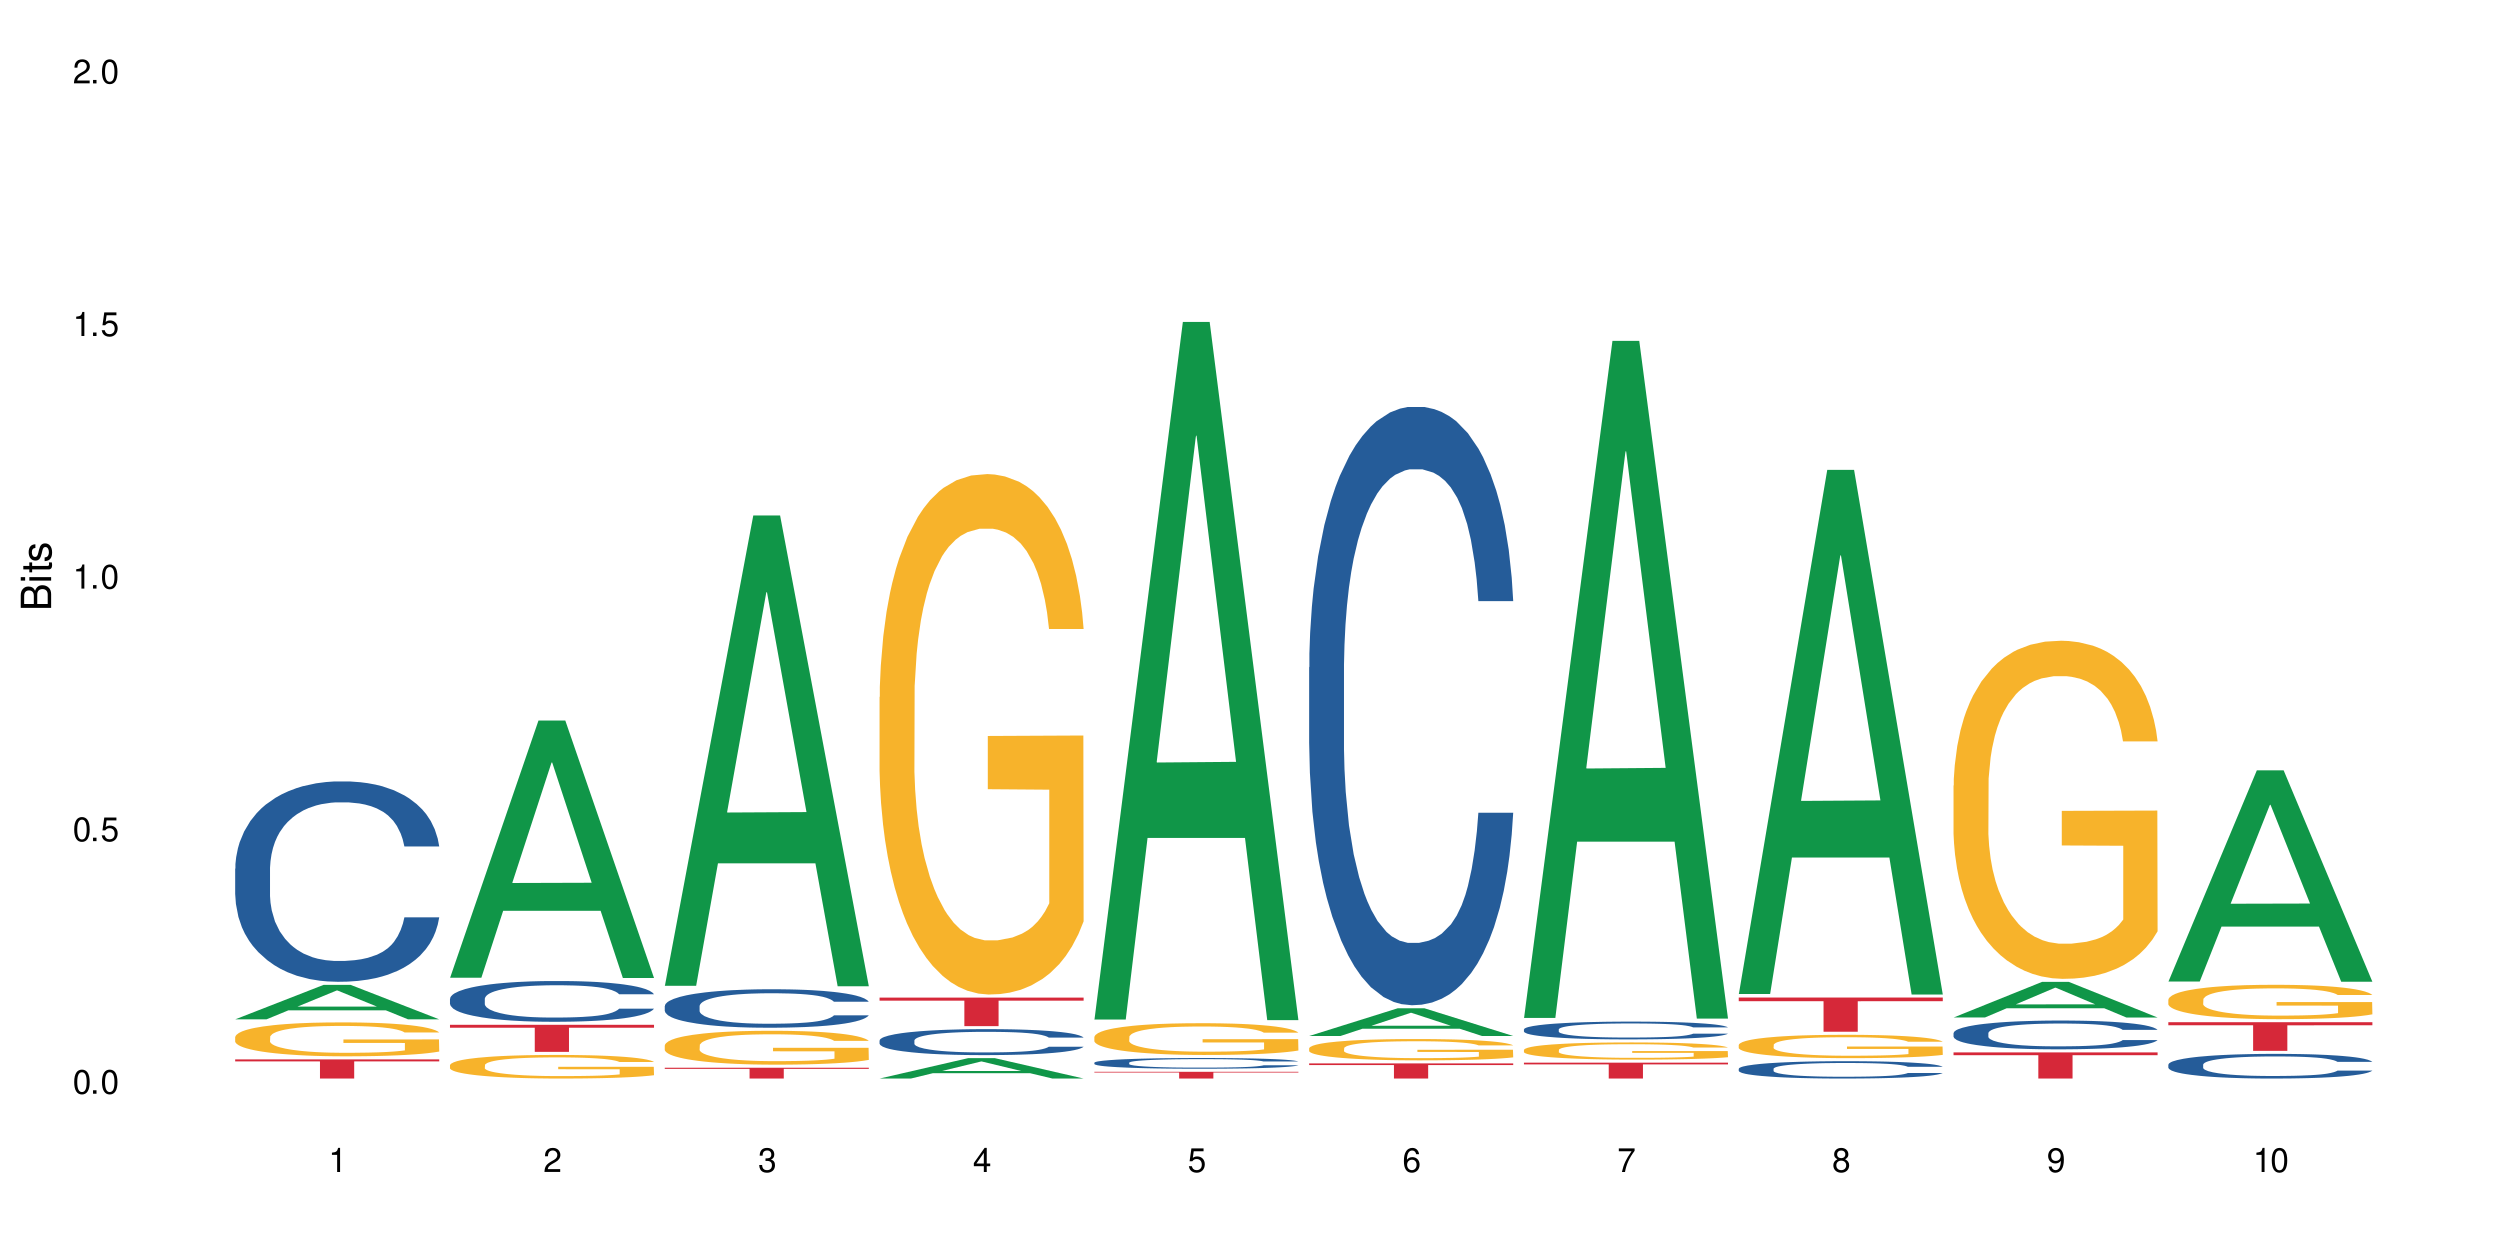 <?xml version="1.0" encoding="UTF-8"?>
<svg xmlns="http://www.w3.org/2000/svg" xmlns:xlink="http://www.w3.org/1999/xlink" width="720" height="360" viewBox="0 0 720 360">
<defs>
<g>
<g id="glyph-0-0">
</g>
<g id="glyph-0-1">
<path d="M 2.641 -6.938 C 2 -6.938 1.422 -6.656 1.078 -6.172 C 0.641 -5.562 0.406 -4.641 0.406 -3.359 C 0.406 -1.016 1.188 0.219 2.641 0.219 C 4.078 0.219 4.859 -1.016 4.859 -3.297 C 4.859 -4.641 4.656 -5.547 4.203 -6.172 C 3.844 -6.656 3.281 -6.938 2.641 -6.938 Z M 2.641 -6.188 C 3.547 -6.188 4 -5.25 4 -3.375 C 4 -1.406 3.562 -0.484 2.625 -0.484 C 1.734 -0.484 1.281 -1.438 1.281 -3.344 C 1.281 -5.25 1.734 -6.188 2.641 -6.188 Z M 2.641 -6.188 "/>
</g>
<g id="glyph-0-2">
<path d="M 1.828 -1 L 0.828 -1 L 0.828 0 L 1.828 0 Z M 1.828 -1 "/>
</g>
<g id="glyph-0-3">
<path d="M 4.562 -6.797 L 1.062 -6.797 L 0.547 -3.094 L 1.328 -3.094 C 1.719 -3.562 2.047 -3.734 2.578 -3.734 C 3.484 -3.734 4.062 -3.109 4.062 -2.094 C 4.062 -1.125 3.484 -0.531 2.578 -0.531 C 1.828 -0.531 1.375 -0.906 1.188 -1.672 L 0.328 -1.672 C 0.453 -1.109 0.547 -0.844 0.75 -0.594 C 1.125 -0.078 1.828 0.219 2.594 0.219 C 3.969 0.219 4.922 -0.781 4.922 -2.219 C 4.922 -3.562 4.031 -4.484 2.719 -4.484 C 2.25 -4.484 1.859 -4.359 1.469 -4.062 L 1.734 -5.969 L 4.562 -5.969 Z M 4.562 -6.797 "/>
</g>
<g id="glyph-0-4">
<path d="M 2.484 -4.938 L 2.484 0 L 3.328 0 L 3.328 -6.938 L 2.766 -6.938 C 2.469 -5.875 2.281 -5.734 0.984 -5.562 L 0.984 -4.938 Z M 2.484 -4.938 "/>
</g>
<g id="glyph-0-5">
<path d="M 4.859 -0.828 L 1.281 -0.828 C 1.359 -1.406 1.672 -1.781 2.5 -2.281 L 3.469 -2.828 C 4.406 -3.344 4.906 -4.062 4.906 -4.906 C 4.906 -5.484 4.672 -6.031 4.266 -6.406 C 3.859 -6.766 3.375 -6.938 2.719 -6.938 C 1.859 -6.938 1.219 -6.625 0.844 -6.031 C 0.609 -5.672 0.5 -5.234 0.484 -4.531 L 1.328 -4.531 C 1.359 -5.016 1.406 -5.281 1.531 -5.516 C 1.75 -5.938 2.188 -6.203 2.703 -6.203 C 3.469 -6.203 4.031 -5.641 4.031 -4.891 C 4.031 -4.344 3.719 -3.859 3.125 -3.516 L 2.234 -3 C 0.812 -2.172 0.406 -1.531 0.328 -0.016 L 4.859 -0.016 Z M 4.859 -0.828 "/>
</g>
<g id="glyph-0-6">
<path d="M 2.125 -3.188 L 2.578 -3.188 C 3.5 -3.188 3.984 -2.766 3.984 -1.922 C 3.984 -1.062 3.469 -0.531 2.594 -0.531 C 1.656 -0.531 1.203 -1 1.156 -2.016 L 0.312 -2.016 C 0.344 -1.453 0.438 -1.094 0.609 -0.781 C 0.953 -0.109 1.625 0.219 2.547 0.219 C 3.953 0.219 4.859 -0.625 4.859 -1.938 C 4.859 -2.828 4.516 -3.297 3.703 -3.594 C 4.344 -3.844 4.656 -4.328 4.656 -5.031 C 4.656 -6.219 3.875 -6.938 2.578 -6.938 C 1.203 -6.938 0.484 -6.172 0.453 -4.703 L 1.297 -4.703 C 1.312 -5.125 1.344 -5.359 1.453 -5.578 C 1.641 -5.969 2.062 -6.203 2.594 -6.203 C 3.344 -6.203 3.797 -5.75 3.797 -5 C 3.797 -4.516 3.609 -4.219 3.25 -4.047 C 3.016 -3.953 2.703 -3.922 2.125 -3.906 Z M 2.125 -3.188 "/>
</g>
<g id="glyph-0-7">
<path d="M 3.141 -1.672 L 3.141 0 L 3.984 0 L 3.984 -1.672 L 4.984 -1.672 L 4.984 -2.438 L 3.984 -2.438 L 3.984 -6.938 L 3.359 -6.938 L 0.266 -2.578 L 0.266 -1.672 Z M 3.141 -2.438 L 1 -2.438 L 3.141 -5.5 Z M 3.141 -2.438 "/>
</g>
<g id="glyph-0-8">
<path d="M 4.781 -5.125 C 4.609 -6.266 3.891 -6.938 2.844 -6.938 C 2.094 -6.938 1.422 -6.578 1.031 -5.953 C 0.594 -5.266 0.406 -4.422 0.406 -3.172 C 0.406 -2 0.578 -1.25 0.984 -0.641 C 1.359 -0.078 1.953 0.219 2.703 0.219 C 3.984 0.219 4.922 -0.75 4.922 -2.094 C 4.922 -3.375 4.062 -4.281 2.844 -4.281 C 2.172 -4.281 1.641 -4.031 1.281 -3.516 C 1.281 -5.234 1.828 -6.188 2.797 -6.188 C 3.391 -6.188 3.797 -5.797 3.938 -5.125 Z M 2.734 -3.531 C 3.547 -3.531 4.062 -2.953 4.062 -2.031 C 4.062 -1.156 3.484 -0.531 2.703 -0.531 C 1.922 -0.531 1.328 -1.188 1.328 -2.078 C 1.328 -2.938 1.906 -3.531 2.734 -3.531 Z M 2.734 -3.531 "/>
</g>
<g id="glyph-0-9">
<path d="M 4.984 -6.797 L 0.438 -6.797 L 0.438 -5.969 L 4.109 -5.969 C 2.5 -3.656 1.828 -2.234 1.328 0 L 2.219 0 C 2.594 -2.172 3.453 -4.047 4.984 -6.094 Z M 4.984 -6.797 "/>
</g>
<g id="glyph-0-10">
<path d="M 3.75 -3.656 C 4.469 -4.094 4.688 -4.438 4.688 -5.078 C 4.688 -6.172 3.844 -6.938 2.641 -6.938 C 1.438 -6.938 0.594 -6.172 0.594 -5.094 C 0.594 -4.438 0.812 -4.094 1.516 -3.656 C 0.734 -3.266 0.359 -2.703 0.359 -1.922 C 0.359 -0.656 1.281 0.219 2.641 0.219 C 3.984 0.219 4.922 -0.656 4.922 -1.922 C 4.922 -2.703 4.531 -3.266 3.75 -3.656 Z M 2.641 -6.188 C 3.359 -6.188 3.812 -5.75 3.812 -5.062 C 3.812 -4.406 3.344 -3.984 2.641 -3.984 C 1.922 -3.984 1.453 -4.406 1.453 -5.078 C 1.453 -5.75 1.922 -6.188 2.641 -6.188 Z M 2.641 -3.266 C 3.484 -3.266 4.062 -2.719 4.062 -1.906 C 4.062 -1.078 3.484 -0.531 2.625 -0.531 C 1.797 -0.531 1.219 -1.094 1.219 -1.906 C 1.219 -2.719 1.781 -3.266 2.641 -3.266 Z M 2.641 -3.266 "/>
</g>
<g id="glyph-0-11">
<path d="M 0.516 -1.578 C 0.672 -0.453 1.406 0.219 2.438 0.219 C 3.188 0.219 3.859 -0.141 4.266 -0.766 C 4.688 -1.453 4.891 -2.297 4.891 -3.547 C 4.891 -4.719 4.703 -5.453 4.312 -6.078 C 3.938 -6.641 3.344 -6.938 2.594 -6.938 C 1.297 -6.938 0.359 -5.969 0.359 -4.625 C 0.359 -3.344 1.234 -2.453 2.453 -2.453 C 3.094 -2.453 3.578 -2.672 4.016 -3.203 C 4 -1.484 3.469 -0.531 2.5 -0.531 C 1.906 -0.531 1.484 -0.906 1.359 -1.578 Z M 2.578 -6.203 C 3.375 -6.203 3.969 -5.531 3.969 -4.641 C 3.969 -3.797 3.391 -3.188 2.547 -3.188 C 1.734 -3.188 1.234 -3.766 1.234 -4.688 C 1.234 -5.562 1.797 -6.203 2.578 -6.203 Z M 2.578 -6.203 "/>
</g>
<g id="glyph-1-0">
</g>
<g id="glyph-1-1">
<path d="M 0 -0.953 L 0 -4.891 C 0 -5.719 -0.234 -6.344 -0.734 -6.797 C -1.188 -7.234 -1.812 -7.469 -2.5 -7.469 C -3.547 -7.469 -4.188 -7 -4.625 -5.875 C -4.984 -6.688 -5.625 -7.094 -6.531 -7.094 C -7.172 -7.094 -7.734 -6.859 -8.141 -6.391 C -8.562 -5.922 -8.75 -5.344 -8.75 -4.5 L -8.75 -0.953 Z M -4.984 -2.062 L -7.766 -2.062 L -7.766 -4.219 C -7.766 -4.844 -7.688 -5.203 -7.453 -5.5 C -7.219 -5.812 -6.859 -5.969 -6.375 -5.969 C -5.891 -5.969 -5.531 -5.812 -5.297 -5.5 C -5.062 -5.203 -4.984 -4.844 -4.984 -4.219 Z M -0.984 -2.062 L -4 -2.062 L -4 -4.781 C -4 -5.766 -3.438 -6.359 -2.484 -6.359 C -1.547 -6.359 -0.984 -5.766 -0.984 -4.781 Z M -0.984 -2.062 "/>
</g>
<g id="glyph-1-2">
<path d="M -6.281 -1.797 L -6.281 -0.797 L 0 -0.797 L 0 -1.797 Z M -8.75 -1.797 L -8.75 -0.797 L -7.484 -0.797 L -7.484 -1.797 Z M -8.75 -1.797 "/>
</g>
<g id="glyph-1-3">
<path d="M -6.281 -3.047 L -6.281 -2.016 L -8.016 -2.016 L -8.016 -1.016 L -6.281 -1.016 L -6.281 -0.172 L -5.469 -0.172 L -5.469 -1.016 L -0.719 -1.016 C -0.078 -1.016 0.281 -1.453 0.281 -2.234 C 0.281 -2.5 0.25 -2.719 0.188 -3.047 L -0.641 -3.047 C -0.609 -2.906 -0.594 -2.766 -0.594 -2.562 C -0.594 -2.141 -0.719 -2.016 -1.156 -2.016 L -5.469 -2.016 L -5.469 -3.047 Z M -6.281 -3.047 "/>
</g>
<g id="glyph-1-4">
<path d="M -4.531 -5.25 C -5.766 -5.25 -6.469 -4.422 -6.469 -2.969 C -6.469 -1.516 -5.719 -0.562 -4.547 -0.562 C -3.562 -0.562 -3.094 -1.062 -2.734 -2.562 L -2.516 -3.484 C -2.344 -4.188 -2.094 -4.469 -1.641 -4.469 C -1.047 -4.469 -0.641 -3.875 -0.641 -3 C -0.641 -2.453 -0.797 -2 -1.062 -1.75 C -1.25 -1.594 -1.422 -1.531 -1.875 -1.469 L -1.875 -0.406 C -0.422 -0.453 0.281 -1.266 0.281 -2.922 C 0.281 -4.5 -0.5 -5.516 -1.719 -5.516 C -2.656 -5.516 -3.172 -4.984 -3.469 -3.734 L -3.703 -2.766 C -3.891 -1.953 -4.156 -1.609 -4.594 -1.609 C -5.188 -1.609 -5.547 -2.125 -5.547 -2.938 C -5.547 -3.75 -5.203 -4.172 -4.531 -4.203 Z M -4.531 -5.25 "/>
</g>
</g>
</defs>
<rect x="-72" y="-36" width="864" height="432" fill="rgb(100%, 100%, 100%)" fill-opacity="1"/>
<path fill-rule="nonzero" fill="rgb(6.275%, 58.824%, 28.235%)" fill-opacity="1" d="M 67.73 293.562 L 67.793 293.555 L 93.223 283.633 L 100.945 283.633 L 126.5 293.574 L 117.52 293.574 L 111.117 290.977 L 83.051 290.977 L 76.773 293.562 L 67.73 293.562 L 85.75 289.906 L 108.543 289.895 L 97.176 285.258 L 97.051 285.246 L 96.926 285.277 L 85.688 289.895 L 85.75 289.906 Z M 67.73 293.562 "/>
<path fill-rule="nonzero" fill="rgb(14.51%, 36.078%, 60%)" fill-opacity="1" d="M 67.73 250.172 L 67.801 250.117 L 67.801 248.852 L 68.02 246.848 L 68.52 244.316 L 69.02 242.578 L 70.312 239.469 L 72.102 236.461 L 73.965 234.141 L 75.328 232.77 L 76.547 231.715 L 79.34 229.766 L 81.133 228.762 L 83.066 227.867 L 85.434 226.969 L 87.152 226.441 L 91.023 225.598 L 93.891 225.23 L 96.113 225.07 L 100.914 225.07 L 103.781 225.281 L 105.859 225.547 L 108.152 225.969 L 110.086 226.441 L 113.457 227.602 L 116.465 229.078 L 117.828 229.922 L 119.977 231.559 L 121.625 233.141 L 122.773 234.512 L 124.062 236.461 L 125.207 238.836 L 126.07 241.523 L 126.5 243.789 L 116.465 243.789 L 115.965 241.684 L 115.391 240.047 L 114.316 237.887 L 113.238 236.355 L 111.734 234.828 L 110.375 233.824 L 108.512 232.824 L 106.863 232.191 L 105.141 231.715 L 103.492 231.398 L 100.34 231.082 L 96.684 231.082 L 95.324 231.188 L 92.527 231.609 L 91.023 231.98 L 88.871 232.719 L 87.367 233.402 L 85.578 234.457 L 84.359 235.355 L 82.852 236.727 L 81.777 237.938 L 80.559 239.68 L 79.844 240.996 L 79.199 242.473 L 78.625 244.211 L 78.195 246.059 L 77.906 248.008 L 77.766 249.906 L 77.766 258.082 L 77.906 259.98 L 78.266 262.195 L 79.199 265.41 L 80.559 268.203 L 82.137 270.418 L 83.641 272 L 84.5 272.738 L 85.648 273.582 L 87.441 274.637 L 90.02 275.691 L 91.523 276.113 L 93.816 276.535 L 96.184 276.746 L 99.336 276.746 L 102.133 276.535 L 103.996 276.273 L 105.93 275.852 L 108.582 274.953 L 110.23 274.109 L 111.664 273.109 L 112.738 272.105 L 113.457 271.262 L 114.531 269.629 L 115.391 267.836 L 116.035 265.992 L 116.465 264.199 L 126.5 264.199 L 126.07 266.309 L 125.422 268.363 L 124.777 269.891 L 123.777 271.738 L 122.629 273.371 L 120.98 275.219 L 119.617 276.43 L 117.828 277.75 L 116.18 278.75 L 114.387 279.648 L 111.734 280.703 L 110.016 281.23 L 108.152 281.703 L 105.93 282.125 L 103.137 282.496 L 100.125 282.707 L 97.328 282.758 L 94.32 282.652 L 92.098 282.441 L 89.16 281.969 L 85.504 281.02 L 82.852 280.016 L 80.773 279.016 L 78.984 277.961 L 76.977 276.535 L 74.395 274.215 L 72.82 272.422 L 71.746 270.945 L 70.527 268.891 L 69.664 267.043 L 68.664 264.094 L 67.945 260.348 L 67.73 257.449 Z M 67.73 250.172 "/>
<path fill-rule="nonzero" fill="rgb(96.863%, 70.196%, 16.863%)" fill-opacity="1" d="M 67.73 298.633 L 67.801 298.625 L 67.801 298.445 L 68.09 298.043 L 68.805 297.492 L 69.738 297.035 L 70.742 296.68 L 71.387 296.492 L 72.461 296.223 L 73.395 296.027 L 75.758 295.625 L 78.77 295.25 L 80.418 295.09 L 82.281 294.938 L 84.93 294.77 L 86.148 294.707 L 89.875 294.562 L 94.105 294.473 L 98.762 294.449 L 100.914 294.457 L 103.852 294.492 L 107.863 294.59 L 110.16 294.68 L 111.949 294.77 L 113.812 294.887 L 116.105 295.062 L 118.258 295.277 L 119.977 295.492 L 121.695 295.758 L 123.129 296.047 L 124.348 296.359 L 125.422 296.734 L 126.07 297.043 L 126.5 297.355 L 116.535 297.355 L 115.965 297.043 L 115.32 296.805 L 114.242 296.508 L 113.168 296.297 L 112.094 296.125 L 110.086 295.895 L 108.367 295.75 L 106.215 295.625 L 104.137 295.547 L 101.773 295.492 L 100.34 295.473 L 96.543 295.473 L 93.102 295.535 L 91.094 295.609 L 89.66 295.68 L 87.656 295.812 L 86.438 295.922 L 85.719 295.992 L 83.57 296.27 L 82.137 296.52 L 81.348 296.688 L 80.344 296.957 L 79.629 297.195 L 78.84 297.555 L 78.41 297.82 L 77.836 298.43 L 77.766 300.035 L 77.98 300.375 L 78.41 300.738 L 78.984 301.062 L 79.844 301.402 L 80.703 301.66 L 82.207 302.008 L 83.496 302.238 L 84.5 302.391 L 86.438 302.633 L 87.227 302.711 L 89.09 302.875 L 91.023 303 L 93.387 303.105 L 95.18 303.16 L 98.047 303.203 L 101.703 303.203 L 106 303.148 L 108.727 303.078 L 110.59 303.008 L 111.809 302.945 L 113.312 302.848 L 114.387 302.758 L 115.391 302.66 L 116.609 302.508 L 116.609 300.375 L 98.906 300.363 L 98.906 299.367 L 126.426 299.355 L 126.5 302.848 L 124.992 303.086 L 123.129 303.32 L 121.34 303.5 L 119.477 303.648 L 116.824 303.82 L 114.672 303.926 L 111.375 304.051 L 108.367 304.133 L 105.215 304.184 L 102.418 304.211 L 99.121 304.223 L 96.184 304.203 L 93.031 304.148 L 90.52 304.078 L 88.227 303.988 L 85.934 303.871 L 83.066 303.684 L 81.203 303.535 L 79.27 303.348 L 77.336 303.125 L 75.613 302.883 L 74.469 302.695 L 73.32 302.48 L 72.102 302.211 L 70.957 301.91 L 70.098 301.633 L 69.309 301.32 L 68.734 301.027 L 68.16 300.625 L 67.875 300.301 L 67.73 300.027 Z M 67.73 298.633 "/>
<path fill-rule="nonzero" fill="rgb(83.922%, 15.686%, 22.353%)" fill-opacity="1" d="M 67.73 305.098 L 126.5 305.098 L 126.5 305.688 L 102.008 305.691 L 102.008 310.621 L 92.152 310.621 L 92.152 305.699 L 92.008 305.688 L 67.73 305.688 Z M 67.73 305.098 "/>
<path fill-rule="nonzero" fill="rgb(6.275%, 58.824%, 28.235%)" fill-opacity="1" d="M 129.594 281.594 L 129.656 281.523 L 155.082 207.512 L 162.805 207.512 L 188.359 281.664 L 179.383 281.664 L 172.977 262.309 L 144.91 262.309 L 138.633 281.594 L 129.594 281.594 L 147.613 254.301 L 170.402 254.23 L 159.039 219.625 L 158.914 219.555 L 158.789 219.766 L 147.547 254.23 L 147.613 254.301 Z M 129.594 281.594 "/>
<path fill-rule="nonzero" fill="rgb(14.51%, 36.078%, 60%)" fill-opacity="1" d="M 129.594 287.645 L 129.664 287.637 L 129.664 287.379 L 129.879 286.969 L 130.379 286.457 L 130.883 286.102 L 132.172 285.469 L 133.965 284.855 L 135.828 284.383 L 137.188 284.105 L 138.406 283.891 L 141.203 283.492 L 142.992 283.289 L 144.93 283.109 L 147.293 282.926 L 149.016 282.816 L 152.883 282.645 L 155.75 282.57 L 157.973 282.539 L 162.773 282.539 L 165.641 282.582 L 167.719 282.637 L 170.012 282.723 L 171.949 282.816 L 175.316 283.055 L 178.324 283.355 L 179.688 283.527 L 181.836 283.859 L 183.484 284.18 L 184.633 284.461 L 185.922 284.855 L 187.07 285.34 L 187.93 285.887 L 188.359 286.348 L 178.324 286.348 L 177.824 285.918 L 177.25 285.586 L 176.176 285.145 L 175.102 284.836 L 173.598 284.523 L 172.234 284.32 L 170.371 284.117 L 168.723 283.988 L 167.004 283.891 L 165.355 283.828 L 162.199 283.762 L 158.547 283.762 L 157.184 283.785 L 154.391 283.871 L 152.883 283.945 L 150.734 284.094 L 149.23 284.234 L 147.438 284.449 L 146.219 284.633 L 144.715 284.91 L 143.641 285.156 L 142.422 285.512 L 141.703 285.781 L 141.059 286.078 L 140.484 286.434 L 140.055 286.809 L 139.77 287.207 L 139.625 287.594 L 139.625 289.254 L 139.77 289.641 L 140.129 290.094 L 141.059 290.746 L 142.422 291.316 L 143.996 291.766 L 145.504 292.09 L 146.363 292.238 L 147.508 292.41 L 149.301 292.625 L 151.879 292.84 L 153.387 292.926 L 155.68 293.012 L 158.043 293.055 L 161.199 293.055 L 163.992 293.012 L 165.855 292.957 L 167.789 292.871 L 170.441 292.688 L 172.09 292.516 L 173.523 292.312 L 174.598 292.109 L 175.316 291.938 L 176.391 291.605 L 177.25 291.242 L 177.895 290.863 L 178.324 290.5 L 188.359 290.5 L 187.93 290.93 L 187.285 291.348 L 186.641 291.66 L 185.637 292.035 L 184.488 292.367 L 182.84 292.742 L 181.48 292.988 L 179.688 293.258 L 178.039 293.461 L 176.246 293.645 L 173.598 293.859 L 171.875 293.965 L 170.012 294.062 L 167.789 294.148 L 164.996 294.223 L 161.984 294.266 L 159.191 294.277 L 156.18 294.254 L 153.957 294.211 L 151.02 294.117 L 147.367 293.922 L 144.715 293.719 L 142.637 293.516 L 140.844 293.301 L 138.836 293.012 L 136.258 292.539 L 134.68 292.176 L 133.605 291.875 L 132.387 291.457 L 131.527 291.078 L 130.523 290.48 L 129.809 289.719 L 129.594 289.125 Z M 129.594 287.645 "/>
<path fill-rule="nonzero" fill="rgb(96.863%, 70.196%, 16.863%)" fill-opacity="1" d="M 129.594 306.734 L 129.664 306.727 L 129.664 306.605 L 129.949 306.324 L 130.668 305.941 L 131.598 305.621 L 132.602 305.375 L 133.246 305.242 L 134.32 305.059 L 135.254 304.922 L 137.617 304.641 L 140.629 304.383 L 142.277 304.27 L 144.141 304.164 L 146.793 304.047 L 148.012 304.004 L 151.738 303.902 L 155.965 303.84 L 160.625 303.82 L 162.773 303.828 L 165.711 303.852 L 169.727 303.922 L 172.02 303.984 L 173.812 304.047 L 175.676 304.125 L 177.969 304.25 L 180.117 304.398 L 181.836 304.547 L 183.559 304.734 L 184.992 304.934 L 186.211 305.152 L 187.285 305.41 L 187.93 305.629 L 188.359 305.848 L 178.398 305.848 L 177.824 305.629 L 177.18 305.461 L 176.105 305.258 L 175.031 305.109 L 173.953 304.988 L 171.949 304.828 L 170.227 304.73 L 168.078 304.641 L 166 304.586 L 163.633 304.547 L 162.199 304.535 L 158.402 304.535 L 154.961 304.578 L 152.957 304.629 L 151.523 304.68 L 149.516 304.773 L 148.297 304.848 L 147.582 304.895 L 145.43 305.09 L 143.996 305.262 L 143.207 305.379 L 142.207 305.566 L 141.488 305.734 L 140.699 305.984 L 140.27 306.168 L 139.695 306.59 L 139.625 307.711 L 139.84 307.945 L 140.27 308.199 L 140.844 308.422 L 141.703 308.66 L 142.562 308.84 L 144.07 309.082 L 145.359 309.242 L 146.363 309.348 L 148.297 309.516 L 149.086 309.57 L 150.949 309.684 L 152.883 309.77 L 155.25 309.844 L 157.039 309.883 L 159.906 309.914 L 163.562 309.914 L 167.863 309.875 L 170.586 309.828 L 172.449 309.777 L 173.668 309.734 L 175.172 309.664 L 176.246 309.602 L 177.25 309.535 L 178.469 309.43 L 178.469 307.945 L 160.766 307.938 L 160.766 307.242 L 188.289 307.238 L 188.359 309.664 L 186.855 309.832 L 184.992 309.992 L 183.199 310.117 L 181.336 310.223 L 178.684 310.34 L 176.535 310.418 L 173.238 310.504 L 170.227 310.559 L 167.074 310.598 L 164.277 310.613 L 160.984 310.621 L 158.043 310.609 L 154.891 310.57 L 152.383 310.523 L 150.09 310.461 L 147.797 310.379 L 144.93 310.25 L 143.066 310.145 L 141.129 310.012 L 139.195 309.859 L 137.477 309.691 L 136.328 309.559 L 135.184 309.41 L 133.965 309.223 L 132.816 309.012 L 131.957 308.82 L 131.168 308.602 L 130.594 308.398 L 130.023 308.117 L 129.734 307.895 L 129.594 307.703 Z M 129.594 306.734 "/>
<path fill-rule="nonzero" fill="rgb(83.922%, 15.686%, 22.353%)" fill-opacity="1" d="M 129.594 295.152 L 188.359 295.152 L 188.359 295.988 L 163.867 295.992 L 163.867 302.945 L 154.012 302.945 L 154.012 296 L 153.871 295.988 L 129.594 295.988 Z M 129.594 295.152 "/>
<path fill-rule="nonzero" fill="rgb(6.275%, 58.824%, 28.235%)" fill-opacity="1" d="M 191.453 283.91 L 191.516 283.781 L 216.945 148.457 L 224.668 148.457 L 250.219 284.039 L 241.242 284.039 L 234.84 248.645 L 206.773 248.645 L 200.492 283.91 L 191.453 283.91 L 209.473 234.004 L 232.266 233.879 L 220.898 170.605 L 220.773 170.48 L 220.648 170.863 L 209.41 233.879 L 209.473 234.004 Z M 191.453 283.91 "/>
<path fill-rule="nonzero" fill="rgb(14.51%, 36.078%, 60%)" fill-opacity="1" d="M 191.453 289.73 L 191.523 289.723 L 191.523 289.477 L 191.738 289.094 L 192.242 288.605 L 192.742 288.273 L 194.031 287.676 L 195.824 287.098 L 197.688 286.652 L 199.051 286.391 L 200.27 286.188 L 203.062 285.812 L 204.855 285.621 L 206.789 285.449 L 209.156 285.277 L 210.875 285.176 L 214.746 285.016 L 217.613 284.941 L 219.832 284.914 L 224.637 284.914 L 227.5 284.953 L 229.582 285.004 L 231.875 285.086 L 233.809 285.176 L 237.176 285.398 L 240.188 285.684 L 241.547 285.844 L 243.699 286.156 L 245.348 286.461 L 246.492 286.723 L 247.785 287.098 L 248.93 287.555 L 249.789 288.07 L 250.219 288.508 L 240.188 288.508 L 239.684 288.102 L 239.113 287.789 L 238.035 287.371 L 236.961 287.078 L 235.457 286.785 L 234.094 286.594 L 232.23 286.402 L 230.582 286.277 L 228.863 286.188 L 227.215 286.129 L 224.062 286.066 L 220.406 286.066 L 219.043 286.086 L 216.25 286.168 L 214.746 286.238 L 212.594 286.379 L 211.09 286.512 L 209.297 286.715 L 208.078 286.887 L 206.574 287.148 L 205.5 287.383 L 204.281 287.715 L 203.566 287.969 L 202.918 288.254 L 202.348 288.586 L 201.918 288.941 L 201.629 289.316 L 201.484 289.68 L 201.484 291.25 L 201.629 291.613 L 201.988 292.039 L 202.918 292.656 L 204.281 293.191 L 205.859 293.617 L 207.363 293.922 L 208.223 294.062 L 209.371 294.227 L 211.16 294.43 L 213.742 294.629 L 215.246 294.711 L 217.539 294.793 L 219.906 294.832 L 223.059 294.832 L 225.852 294.793 L 227.715 294.742 L 229.652 294.66 L 232.305 294.488 L 233.953 294.328 L 235.387 294.133 L 236.461 293.941 L 237.176 293.781 L 238.254 293.465 L 239.113 293.121 L 239.758 292.77 L 240.188 292.422 L 250.219 292.422 L 249.789 292.828 L 249.145 293.223 L 248.5 293.516 L 247.496 293.871 L 246.352 294.184 L 244.703 294.539 L 243.34 294.773 L 241.547 295.023 L 239.898 295.219 L 238.109 295.391 L 235.457 295.594 L 233.738 295.691 L 231.875 295.785 L 229.652 295.863 L 226.855 295.938 L 223.848 295.977 L 221.051 295.988 L 218.043 295.965 L 215.82 295.926 L 212.883 295.836 L 209.227 295.652 L 206.574 295.461 L 204.496 295.27 L 202.703 295.066 L 200.699 294.793 L 198.117 294.348 L 196.543 294.004 L 195.465 293.719 L 194.246 293.324 L 193.387 292.969 L 192.383 292.402 L 191.668 291.684 L 191.453 291.129 Z M 191.453 289.73 "/>
<path fill-rule="nonzero" fill="rgb(96.863%, 70.196%, 16.863%)" fill-opacity="1" d="M 191.453 301.043 L 191.523 301.035 L 191.523 300.855 L 191.812 300.453 L 192.527 299.902 L 193.461 299.449 L 194.461 299.09 L 195.109 298.902 L 196.184 298.637 L 197.113 298.441 L 199.48 298.039 L 202.488 297.664 L 204.137 297.504 L 206 297.352 L 208.652 297.184 L 209.871 297.121 L 213.598 296.977 L 217.828 296.887 L 222.484 296.863 L 224.637 296.871 L 227.574 296.906 L 231.586 297.004 L 233.879 297.094 L 235.672 297.184 L 237.535 297.297 L 239.828 297.477 L 241.98 297.691 L 243.699 297.906 L 245.418 298.172 L 246.852 298.457 L 248.07 298.77 L 249.145 299.145 L 249.789 299.457 L 250.219 299.77 L 240.258 299.77 L 239.684 299.457 L 239.039 299.215 L 237.965 298.922 L 236.891 298.707 L 235.816 298.539 L 233.809 298.305 L 232.09 298.164 L 229.938 298.039 L 227.859 297.957 L 225.496 297.906 L 224.062 297.887 L 220.262 297.887 L 216.824 297.949 L 214.816 298.02 L 213.383 298.094 L 211.375 298.227 L 210.156 298.332 L 209.441 298.402 L 207.293 298.68 L 205.859 298.93 L 205.07 299.098 L 204.066 299.367 L 203.348 299.609 L 202.562 299.965 L 202.133 300.23 L 201.559 300.84 L 201.484 302.441 L 201.703 302.781 L 202.133 303.148 L 202.703 303.469 L 203.566 303.809 L 204.426 304.066 L 205.93 304.414 L 207.219 304.645 L 208.223 304.797 L 210.156 305.039 L 210.945 305.117 L 212.809 305.277 L 214.746 305.402 L 217.109 305.512 L 218.902 305.562 L 221.77 305.609 L 225.422 305.609 L 229.723 305.555 L 232.445 305.484 L 234.309 305.41 L 235.527 305.348 L 237.035 305.25 L 238.109 305.164 L 239.113 305.062 L 240.332 304.914 L 240.332 302.781 L 222.629 302.773 L 222.629 301.773 L 250.148 301.766 L 250.219 305.25 L 248.715 305.492 L 246.852 305.723 L 245.059 305.902 L 243.195 306.055 L 240.547 306.223 L 238.395 306.328 L 235.098 306.453 L 232.09 306.535 L 228.934 306.59 L 226.141 306.617 L 222.844 306.625 L 219.906 306.605 L 216.75 306.555 L 214.242 306.48 L 211.949 306.391 L 209.656 306.277 L 206.789 306.09 L 204.926 305.938 L 202.992 305.75 L 201.055 305.527 L 199.336 305.285 L 198.191 305.102 L 197.043 304.887 L 195.824 304.617 L 194.68 304.316 L 193.816 304.039 L 193.031 303.727 L 192.457 303.434 L 191.883 303.031 L 191.598 302.711 L 191.453 302.434 Z M 191.453 301.043 "/>
<path fill-rule="nonzero" fill="rgb(83.922%, 15.686%, 22.353%)" fill-opacity="1" d="M 191.453 307.5 L 250.219 307.5 L 250.219 307.832 L 225.727 307.836 L 225.727 310.621 L 215.875 310.621 L 215.875 307.84 L 215.73 307.832 L 191.453 307.832 Z M 191.453 307.5 "/>
<path fill-rule="nonzero" fill="rgb(6.275%, 58.824%, 28.235%)" fill-opacity="1" d="M 253.312 310.617 L 253.375 310.609 L 278.805 304.75 L 286.527 304.75 L 312.082 310.621 L 303.102 310.621 L 296.699 309.09 L 268.633 309.09 L 262.355 310.617 L 253.312 310.617 L 271.332 308.453 L 294.125 308.449 L 282.762 305.711 L 282.633 305.703 L 282.508 305.719 L 271.27 308.449 L 271.332 308.453 Z M 253.312 310.617 "/>
<path fill-rule="nonzero" fill="rgb(14.51%, 36.078%, 60%)" fill-opacity="1" d="M 253.312 299.648 L 253.387 299.641 L 253.387 299.477 L 253.602 299.219 L 254.102 298.891 L 254.605 298.664 L 255.895 298.262 L 257.684 297.871 L 259.547 297.57 L 260.91 297.395 L 262.129 297.258 L 264.922 297.004 L 266.715 296.875 L 268.652 296.758 L 271.016 296.641 L 272.734 296.574 L 276.605 296.465 L 279.473 296.414 L 281.695 296.395 L 286.496 296.395 L 289.363 296.422 L 291.441 296.457 L 293.734 296.512 L 295.668 296.574 L 299.039 296.723 L 302.047 296.914 L 303.41 297.023 L 305.559 297.234 L 307.207 297.441 L 308.355 297.617 L 309.645 297.871 L 310.793 298.18 L 311.652 298.527 L 312.082 298.82 L 302.047 298.82 L 301.547 298.547 L 300.973 298.336 L 299.898 298.055 L 298.824 297.859 L 297.316 297.66 L 295.957 297.531 L 294.094 297.398 L 292.445 297.316 L 290.723 297.258 L 289.074 297.215 L 285.922 297.176 L 282.266 297.176 L 280.906 297.188 L 278.109 297.242 L 276.605 297.289 L 274.457 297.387 L 272.949 297.477 L 271.16 297.613 L 269.941 297.727 L 268.434 297.906 L 267.359 298.062 L 266.141 298.289 L 265.426 298.461 L 264.781 298.652 L 264.207 298.875 L 263.777 299.117 L 263.492 299.367 L 263.348 299.613 L 263.348 300.676 L 263.492 300.922 L 263.848 301.207 L 264.781 301.625 L 266.141 301.988 L 267.719 302.273 L 269.223 302.48 L 270.082 302.574 L 271.23 302.684 L 273.023 302.82 L 275.602 302.957 L 277.105 303.012 L 279.402 303.066 L 281.766 303.094 L 284.918 303.094 L 287.715 303.066 L 289.578 303.035 L 291.512 302.98 L 294.164 302.863 L 295.812 302.754 L 297.246 302.625 L 298.32 302.492 L 299.039 302.383 L 300.113 302.172 L 300.973 301.941 L 301.617 301.699 L 302.047 301.469 L 312.082 301.469 L 311.652 301.742 L 311.008 302.008 L 310.363 302.207 L 309.359 302.445 L 308.211 302.656 L 306.562 302.898 L 305.203 303.055 L 303.41 303.227 L 301.762 303.355 L 299.969 303.473 L 297.316 303.609 L 295.598 303.676 L 293.734 303.738 L 291.512 303.793 L 288.719 303.84 L 285.707 303.867 L 282.914 303.875 L 279.902 303.859 L 277.68 303.832 L 274.742 303.773 L 271.086 303.648 L 268.434 303.52 L 266.355 303.391 L 264.566 303.254 L 262.559 303.066 L 259.98 302.766 L 258.402 302.535 L 257.328 302.344 L 256.109 302.078 L 255.25 301.836 L 254.246 301.453 L 253.527 300.969 L 253.312 300.594 Z M 253.312 299.648 "/>
<path fill-rule="nonzero" fill="rgb(96.863%, 70.196%, 16.863%)" fill-opacity="1" d="M 253.312 200.734 L 253.387 200.598 L 253.387 197.859 L 253.672 191.699 L 254.387 183.211 L 255.32 176.23 L 256.324 170.754 L 256.969 167.879 L 258.043 163.773 L 258.977 160.762 L 261.34 154.602 L 264.352 148.852 L 266 146.391 L 267.863 144.062 L 270.516 141.461 L 271.73 140.504 L 275.461 138.312 L 279.688 136.945 L 284.348 136.531 L 286.496 136.668 L 289.434 137.219 L 293.449 138.723 L 295.742 140.094 L 297.531 141.461 L 299.395 143.242 L 301.691 145.977 L 303.84 149.262 L 305.559 152.551 L 307.281 156.656 L 308.715 161.035 L 309.93 165.828 L 311.008 171.578 L 311.652 176.367 L 312.082 181.16 L 302.121 181.16 L 301.547 176.367 L 300.902 172.672 L 299.824 168.156 L 298.75 164.867 L 297.676 162.27 L 295.668 158.711 L 293.949 156.52 L 291.801 154.602 L 289.723 153.371 L 287.355 152.551 L 285.922 152.273 L 282.125 152.273 L 278.684 153.234 L 276.676 154.328 L 275.242 155.422 L 273.238 157.477 L 272.02 159.121 L 271.301 160.215 L 269.152 164.457 L 267.719 168.293 L 266.93 170.891 L 265.926 175 L 265.211 178.695 L 264.422 184.172 L 263.992 188.277 L 263.418 197.586 L 263.348 222.227 L 263.562 227.43 L 263.992 233.039 L 264.566 237.969 L 265.426 243.172 L 266.285 247.141 L 267.789 252.48 L 269.082 256.039 L 270.082 258.363 L 272.02 262.062 L 272.809 263.293 L 274.672 265.758 L 276.605 267.672 L 278.973 269.316 L 280.762 270.137 L 283.629 270.82 L 287.285 270.82 L 291.586 270 L 294.309 268.906 L 296.172 267.809 L 297.391 266.852 L 298.895 265.348 L 299.969 263.977 L 300.973 262.473 L 302.191 260.145 L 302.191 227.43 L 284.488 227.289 L 284.488 211.961 L 312.008 211.824 L 312.082 265.348 L 310.578 269.043 L 308.715 272.602 L 306.922 275.34 L 305.059 277.668 L 302.406 280.266 L 300.258 281.91 L 296.961 283.828 L 293.949 285.059 L 290.797 285.879 L 288 286.289 L 284.703 286.426 L 281.766 286.152 L 278.613 285.332 L 276.105 284.238 L 273.812 282.867 L 271.516 281.09 L 268.652 278.215 L 266.789 275.887 L 264.852 273.012 L 262.918 269.59 L 261.195 265.895 L 260.051 263.02 L 258.902 259.734 L 257.684 255.629 L 256.539 250.973 L 255.68 246.73 L 254.891 241.938 L 254.316 237.422 L 253.742 231.262 L 253.457 226.332 L 253.312 222.09 Z M 253.312 200.734 "/>
<path fill-rule="nonzero" fill="rgb(83.922%, 15.686%, 22.353%)" fill-opacity="1" d="M 253.312 287.301 L 312.082 287.301 L 312.082 288.184 L 287.59 288.191 L 287.59 295.52 L 277.734 295.52 L 277.734 288.199 L 277.594 288.184 L 253.312 288.184 Z M 253.312 287.301 "/>
<path fill-rule="nonzero" fill="rgb(6.275%, 58.824%, 28.235%)" fill-opacity="1" d="M 315.176 293.617 L 315.238 293.426 L 340.664 92.719 L 348.387 92.719 L 373.941 293.805 L 364.965 293.805 L 358.559 241.316 L 330.496 241.316 L 324.215 293.617 L 315.176 293.617 L 333.195 219.602 L 355.984 219.41 L 344.621 125.57 L 344.496 125.383 L 344.371 125.949 L 333.133 219.41 L 333.195 219.602 Z M 315.176 293.617 "/>
<path fill-rule="nonzero" fill="rgb(14.51%, 36.078%, 60%)" fill-opacity="1" d="M 315.176 306.055 L 315.246 306.051 L 315.246 305.984 L 315.461 305.875 L 315.961 305.738 L 316.465 305.648 L 317.754 305.48 L 319.547 305.32 L 321.41 305.195 L 322.77 305.121 L 323.988 305.062 L 326.785 304.961 L 328.578 304.906 L 330.512 304.859 L 332.875 304.809 L 334.598 304.781 L 338.465 304.738 L 341.332 304.719 L 343.555 304.707 L 348.355 304.707 L 351.223 304.719 L 353.301 304.734 L 355.594 304.758 L 357.531 304.781 L 360.898 304.844 L 363.91 304.922 L 365.27 304.969 L 367.422 305.055 L 369.07 305.141 L 370.215 305.215 L 371.504 305.32 L 372.652 305.445 L 373.512 305.59 L 373.941 305.711 L 363.91 305.711 L 363.406 305.598 L 362.832 305.512 L 361.758 305.395 L 360.684 305.312 L 359.18 305.23 L 357.816 305.176 L 355.953 305.125 L 354.305 305.09 L 352.586 305.062 L 350.938 305.047 L 347.785 305.031 L 344.129 305.031 L 342.766 305.035 L 339.973 305.059 L 338.465 305.078 L 336.316 305.117 L 334.812 305.156 L 333.02 305.211 L 331.801 305.258 L 330.297 305.332 L 329.223 305.398 L 328.004 305.492 L 327.285 305.562 L 326.641 305.641 L 326.066 305.734 L 325.637 305.832 L 325.352 305.938 L 325.207 306.039 L 325.207 306.477 L 325.352 306.578 L 325.711 306.699 L 326.641 306.871 L 328.004 307.02 L 329.578 307.137 L 331.086 307.223 L 331.945 307.262 L 333.09 307.309 L 334.883 307.363 L 337.465 307.422 L 338.969 307.445 L 341.262 307.465 L 343.625 307.477 L 346.781 307.477 L 349.574 307.465 L 351.438 307.453 L 353.375 307.43 L 356.023 307.383 L 357.672 307.336 L 359.105 307.281 L 360.184 307.23 L 360.898 307.184 L 361.973 307.098 L 362.832 307 L 363.48 306.902 L 363.91 306.805 L 373.941 306.805 L 373.512 306.918 L 372.867 307.027 L 372.223 307.109 L 371.219 307.211 L 370.07 307.297 L 368.422 307.395 L 367.062 307.461 L 365.27 307.531 L 363.621 307.586 L 361.832 307.633 L 359.18 307.691 L 357.457 307.719 L 355.594 307.742 L 353.375 307.766 L 350.578 307.785 L 347.57 307.797 L 344.773 307.801 L 341.762 307.793 L 339.543 307.781 L 336.602 307.758 L 332.949 307.707 L 330.297 307.652 L 328.219 307.598 L 326.426 307.543 L 324.418 307.465 L 321.84 307.344 L 320.262 307.246 L 319.188 307.168 L 317.969 307.059 L 317.109 306.957 L 316.105 306.801 L 315.391 306.598 L 315.176 306.445 Z M 315.176 306.055 "/>
<path fill-rule="nonzero" fill="rgb(96.863%, 70.196%, 16.863%)" fill-opacity="1" d="M 315.176 298.602 L 315.246 298.594 L 315.246 298.426 L 315.531 298.047 L 316.25 297.531 L 317.18 297.105 L 318.184 296.77 L 318.828 296.594 L 319.906 296.344 L 320.836 296.16 L 323.203 295.785 L 326.211 295.434 L 327.859 295.281 L 329.723 295.141 L 332.375 294.98 L 333.594 294.922 L 337.32 294.789 L 341.547 294.707 L 346.207 294.68 L 348.355 294.688 L 351.297 294.723 L 355.309 294.812 L 357.602 294.898 L 359.395 294.98 L 361.258 295.09 L 363.551 295.258 L 365.699 295.457 L 367.422 295.656 L 369.141 295.91 L 370.574 296.176 L 371.793 296.469 L 372.867 296.82 L 373.512 297.113 L 373.941 297.406 L 363.98 297.406 L 363.406 297.113 L 362.762 296.887 L 361.688 296.609 L 360.613 296.41 L 359.535 296.25 L 357.531 296.035 L 355.809 295.902 L 353.66 295.785 L 351.582 295.707 L 349.215 295.656 L 347.785 295.641 L 343.984 295.641 L 340.547 295.699 L 338.539 295.766 L 337.105 295.832 L 335.098 295.961 L 333.879 296.059 L 333.164 296.125 L 331.012 296.387 L 329.578 296.621 L 328.793 296.777 L 327.789 297.027 L 327.07 297.254 L 326.281 297.59 L 325.852 297.84 L 325.281 298.41 L 325.207 299.914 L 325.422 300.23 L 325.852 300.574 L 326.426 300.875 L 327.285 301.191 L 328.145 301.434 L 329.652 301.762 L 330.941 301.977 L 331.945 302.121 L 333.879 302.344 L 334.668 302.422 L 336.531 302.57 L 338.465 302.688 L 340.832 302.789 L 342.625 302.84 L 345.488 302.879 L 349.145 302.879 L 353.445 302.832 L 356.168 302.762 L 358.031 302.695 L 359.25 302.637 L 360.754 302.547 L 361.832 302.461 L 362.832 302.371 L 364.051 302.227 L 364.051 300.23 L 346.352 300.223 L 346.352 299.285 L 373.871 299.277 L 373.941 302.547 L 372.438 302.773 L 370.574 302.988 L 368.781 303.156 L 366.918 303.297 L 364.266 303.457 L 362.117 303.559 L 358.82 303.676 L 355.809 303.75 L 352.656 303.801 L 349.863 303.824 L 346.566 303.832 L 343.625 303.816 L 340.473 303.766 L 337.965 303.699 L 335.672 303.617 L 333.379 303.508 L 330.512 303.332 L 328.648 303.191 L 326.715 303.016 L 324.777 302.805 L 323.059 302.578 L 321.91 302.402 L 320.766 302.203 L 319.547 301.953 L 318.398 301.668 L 317.539 301.41 L 316.75 301.117 L 316.18 300.84 L 315.605 300.465 L 315.316 300.164 L 315.176 299.906 Z M 315.176 298.602 "/>
<path fill-rule="nonzero" fill="rgb(83.922%, 15.686%, 22.353%)" fill-opacity="1" d="M 315.176 308.676 L 373.941 308.676 L 373.941 308.883 L 349.449 308.887 L 349.449 310.621 L 339.594 310.621 L 339.594 308.887 L 339.453 308.883 L 315.176 308.883 Z M 315.176 308.676 "/>
<path fill-rule="nonzero" fill="rgb(6.275%, 58.824%, 28.235%)" fill-opacity="1" d="M 377.035 298.359 L 377.098 298.352 L 402.527 290.387 L 410.25 290.387 L 435.805 298.367 L 426.824 298.367 L 420.422 296.285 L 392.355 296.285 L 386.078 298.359 L 377.035 298.359 L 395.055 295.422 L 417.848 295.414 L 406.48 291.691 L 406.355 291.684 L 406.23 291.703 L 394.992 295.414 L 395.055 295.422 Z M 377.035 298.359 "/>
<path fill-rule="nonzero" fill="rgb(14.51%, 36.078%, 60%)" fill-opacity="1" d="M 377.035 192.18 L 377.105 192.023 L 377.105 188.242 L 377.32 182.258 L 377.824 174.695 L 378.324 169.5 L 379.617 160.207 L 381.406 151.23 L 383.27 144.301 L 384.633 140.207 L 385.852 137.055 L 388.645 131.227 L 390.438 128.234 L 392.371 125.559 L 394.738 122.883 L 396.457 121.305 L 400.328 118.785 L 403.195 117.684 L 405.414 117.211 L 410.219 117.211 L 413.086 117.84 L 415.164 118.629 L 417.457 119.891 L 419.391 121.305 L 422.758 124.77 L 425.77 129.18 L 427.133 131.699 L 429.281 136.582 L 430.93 141.309 L 432.078 145.402 L 433.367 151.23 L 434.512 158.316 L 435.375 166.352 L 435.805 173.121 L 425.77 173.121 L 425.27 166.824 L 424.695 161.941 L 423.621 155.484 L 422.543 150.914 L 421.039 146.348 L 419.68 143.355 L 417.816 140.363 L 416.168 138.473 L 414.445 137.055 L 412.797 136.109 L 409.645 135.164 L 405.988 135.164 L 404.629 135.48 L 401.832 136.742 L 400.328 137.844 L 398.176 140.047 L 396.672 142.094 L 394.879 145.246 L 393.664 147.922 L 392.156 152.02 L 391.082 155.641 L 389.863 160.836 L 389.148 164.773 L 388.504 169.184 L 387.93 174.383 L 387.5 179.895 L 387.211 185.723 L 387.07 191.391 L 387.07 215.805 L 387.211 221.473 L 387.57 228.086 L 388.504 237.695 L 389.863 246.043 L 391.441 252.656 L 392.945 257.383 L 393.805 259.586 L 394.953 262.105 L 396.742 265.258 L 399.324 268.406 L 400.828 269.668 L 403.121 270.926 L 405.488 271.555 L 408.641 271.555 L 411.438 270.926 L 413.301 270.141 L 415.234 268.879 L 417.887 266.203 L 419.535 263.684 L 420.969 260.688 L 422.043 257.695 L 422.758 255.176 L 423.836 250.293 L 424.695 244.941 L 425.34 239.426 L 425.77 234.074 L 435.805 234.074 L 435.375 240.371 L 434.727 246.516 L 434.082 251.082 L 433.078 256.594 L 431.934 261.477 L 430.285 266.988 L 428.922 270.613 L 427.133 274.547 L 425.484 277.543 L 423.691 280.219 L 421.039 283.367 L 419.32 284.945 L 417.457 286.359 L 415.234 287.621 L 412.438 288.723 L 409.43 289.352 L 406.633 289.512 L 403.625 289.195 L 401.402 288.566 L 398.465 287.148 L 394.809 284.312 L 392.156 281.32 L 390.078 278.328 L 388.289 275.18 L 386.281 270.926 L 383.699 263.996 L 382.125 258.641 L 381.047 254.23 L 379.832 248.09 L 378.969 242.578 L 377.969 233.758 L 377.25 222.574 L 377.035 213.914 Z M 377.035 192.18 "/>
<path fill-rule="nonzero" fill="rgb(96.863%, 70.196%, 16.863%)" fill-opacity="1" d="M 377.035 301.875 L 377.105 301.867 L 377.105 301.758 L 377.395 301.504 L 378.109 301.156 L 379.043 300.871 L 380.047 300.645 L 380.691 300.527 L 381.766 300.359 L 382.695 300.234 L 385.062 299.984 L 388.07 299.746 L 389.719 299.645 L 391.582 299.551 L 394.234 299.445 L 395.453 299.406 L 399.18 299.316 L 403.41 299.258 L 408.066 299.242 L 410.219 299.246 L 413.156 299.27 L 417.168 299.332 L 419.461 299.387 L 421.254 299.445 L 423.117 299.516 L 425.41 299.629 L 427.562 299.766 L 429.281 299.898 L 431 300.066 L 432.434 300.246 L 433.652 300.441 L 434.727 300.68 L 435.375 300.875 L 435.805 301.07 L 425.84 301.07 L 425.27 300.875 L 424.621 300.723 L 423.547 300.539 L 422.473 300.402 L 421.398 300.297 L 419.391 300.152 L 417.672 300.062 L 415.52 299.984 L 413.441 299.934 L 411.078 299.898 L 409.645 299.887 L 405.848 299.887 L 402.406 299.926 L 400.398 299.973 L 398.965 300.016 L 396.961 300.102 L 395.742 300.168 L 395.023 300.211 L 392.875 300.387 L 391.441 300.543 L 390.652 300.652 L 389.648 300.82 L 388.934 300.969 L 388.145 301.195 L 387.715 301.363 L 387.141 301.746 L 387.07 302.754 L 387.285 302.969 L 387.715 303.199 L 388.289 303.398 L 389.148 303.613 L 390.008 303.777 L 391.512 303.996 L 392.801 304.141 L 393.805 304.238 L 395.742 304.387 L 396.527 304.438 L 398.391 304.539 L 400.328 304.617 L 402.691 304.684 L 404.484 304.719 L 407.352 304.746 L 411.008 304.746 L 415.305 304.715 L 418.031 304.668 L 419.895 304.625 L 421.109 304.586 L 422.617 304.523 L 423.691 304.465 L 424.695 304.406 L 425.914 304.309 L 425.914 302.969 L 408.211 302.961 L 408.211 302.336 L 435.73 302.328 L 435.805 304.523 L 434.297 304.676 L 432.434 304.82 L 430.645 304.934 L 428.781 305.027 L 426.129 305.133 L 423.977 305.203 L 420.68 305.281 L 417.672 305.332 L 414.52 305.363 L 411.723 305.383 L 408.426 305.387 L 405.488 305.375 L 402.336 305.344 L 399.824 305.297 L 397.531 305.242 L 395.238 305.168 L 392.371 305.051 L 390.508 304.953 L 388.574 304.836 L 386.641 304.695 L 384.918 304.547 L 383.773 304.426 L 382.625 304.293 L 381.406 304.125 L 380.262 303.934 L 379.398 303.758 L 378.613 303.562 L 378.039 303.379 L 377.465 303.125 L 377.18 302.922 L 377.035 302.75 Z M 377.035 301.875 "/>
<path fill-rule="nonzero" fill="rgb(83.922%, 15.686%, 22.353%)" fill-opacity="1" d="M 377.035 306.262 L 435.805 306.262 L 435.805 306.73 L 411.312 306.734 L 411.312 310.621 L 401.457 310.621 L 401.457 306.738 L 401.312 306.73 L 377.035 306.73 Z M 377.035 306.262 "/>
<path fill-rule="nonzero" fill="rgb(6.275%, 58.824%, 28.235%)" fill-opacity="1" d="M 438.895 293.168 L 438.957 292.988 L 464.387 98.176 L 472.109 98.176 L 497.664 293.352 L 488.688 293.352 L 482.281 242.406 L 454.215 242.406 L 447.938 293.168 L 438.895 293.168 L 456.914 221.328 L 479.707 221.145 L 468.344 130.062 L 468.219 129.879 L 468.09 130.43 L 456.852 221.145 L 456.914 221.328 Z M 438.895 293.168 "/>
<path fill-rule="nonzero" fill="rgb(14.51%, 36.078%, 60%)" fill-opacity="1" d="M 438.895 296.453 L 438.969 296.449 L 438.969 296.336 L 439.184 296.16 L 439.684 295.934 L 440.188 295.781 L 441.477 295.504 L 443.27 295.238 L 445.133 295.031 L 446.492 294.91 L 447.711 294.816 L 450.508 294.645 L 452.297 294.555 L 454.234 294.477 L 456.598 294.395 L 458.316 294.352 L 462.188 294.273 L 465.055 294.242 L 467.277 294.227 L 472.078 294.227 L 474.945 294.246 L 477.023 294.27 L 479.316 294.309 L 481.254 294.352 L 484.621 294.453 L 487.629 294.582 L 488.992 294.66 L 491.141 294.805 L 492.789 294.945 L 493.938 295.066 L 495.227 295.238 L 496.375 295.449 L 497.234 295.688 L 497.664 295.887 L 487.629 295.887 L 487.129 295.703 L 486.555 295.555 L 485.48 295.363 L 484.406 295.23 L 482.898 295.094 L 481.539 295.004 L 479.676 294.914 L 478.027 294.859 L 476.309 294.816 L 474.66 294.789 L 471.504 294.762 L 467.852 294.762 L 466.488 294.77 L 463.691 294.809 L 462.188 294.84 L 460.039 294.906 L 458.535 294.969 L 456.742 295.062 L 455.523 295.141 L 454.02 295.262 L 452.941 295.371 L 451.727 295.523 L 451.008 295.641 L 450.363 295.773 L 449.789 295.926 L 449.359 296.09 L 449.074 296.262 L 448.93 296.43 L 448.93 297.156 L 449.074 297.324 L 449.43 297.52 L 450.363 297.805 L 451.727 298.055 L 453.301 298.25 L 454.805 298.391 L 455.668 298.457 L 456.812 298.531 L 458.605 298.625 L 461.184 298.719 L 462.691 298.754 L 464.984 298.793 L 467.348 298.812 L 470.5 298.812 L 473.297 298.793 L 475.16 298.77 L 477.094 298.73 L 479.746 298.652 L 481.395 298.578 L 482.828 298.488 L 483.902 298.398 L 484.621 298.324 L 485.695 298.18 L 486.555 298.02 L 487.199 297.859 L 487.629 297.699 L 497.664 297.699 L 497.234 297.887 L 496.59 298.066 L 495.945 298.203 L 494.941 298.367 L 493.793 298.512 L 492.145 298.676 L 490.785 298.785 L 488.992 298.902 L 487.344 298.988 L 485.551 299.07 L 482.898 299.164 L 481.18 299.211 L 479.316 299.25 L 477.094 299.289 L 474.301 299.32 L 471.289 299.34 L 468.496 299.344 L 465.484 299.336 L 463.262 299.316 L 460.324 299.273 L 456.668 299.191 L 454.02 299.102 L 451.941 299.012 L 450.148 298.918 L 448.141 298.793 L 445.562 298.586 L 443.984 298.43 L 442.91 298.297 L 441.691 298.113 L 440.832 297.953 L 439.828 297.688 L 439.109 297.355 L 438.895 297.102 Z M 438.895 296.453 "/>
<path fill-rule="nonzero" fill="rgb(96.863%, 70.196%, 16.863%)" fill-opacity="1" d="M 438.895 302.344 L 438.969 302.336 L 438.969 302.246 L 439.254 302.043 L 439.973 301.762 L 440.902 301.531 L 441.906 301.352 L 442.551 301.258 L 443.625 301.121 L 444.559 301.02 L 446.922 300.816 L 449.934 300.629 L 451.582 300.547 L 453.445 300.469 L 456.098 300.383 L 457.316 300.352 L 461.043 300.277 L 465.27 300.234 L 469.93 300.219 L 472.078 300.227 L 475.016 300.242 L 479.031 300.293 L 481.324 300.336 L 483.117 300.383 L 484.98 300.441 L 487.273 300.531 L 489.422 300.641 L 491.141 300.75 L 492.863 300.887 L 494.297 301.031 L 495.516 301.188 L 496.59 301.379 L 497.234 301.535 L 497.664 301.695 L 487.703 301.695 L 487.129 301.535 L 486.484 301.414 L 485.41 301.266 L 484.332 301.156 L 483.258 301.07 L 481.254 300.953 L 479.531 300.879 L 477.383 300.816 L 475.305 300.777 L 472.938 300.75 L 471.504 300.742 L 467.707 300.742 L 464.266 300.773 L 462.262 300.809 L 460.828 300.844 L 458.82 300.914 L 457.602 300.965 L 456.887 301.004 L 454.734 301.145 L 453.301 301.27 L 452.512 301.355 L 451.512 301.492 L 450.793 301.613 L 450.004 301.793 L 449.574 301.93 L 449 302.238 L 448.93 303.051 L 449.145 303.223 L 449.574 303.41 L 450.148 303.574 L 451.008 303.746 L 451.867 303.875 L 453.375 304.051 L 454.664 304.168 L 455.668 304.246 L 457.602 304.367 L 458.391 304.41 L 460.254 304.492 L 462.188 304.555 L 464.555 304.609 L 466.344 304.637 L 469.211 304.656 L 472.867 304.656 L 477.168 304.633 L 479.891 304.594 L 481.754 304.559 L 482.973 304.527 L 484.477 304.477 L 485.551 304.434 L 486.555 304.383 L 487.773 304.305 L 487.773 303.223 L 470.07 303.219 L 470.07 302.711 L 497.594 302.707 L 497.664 304.477 L 496.16 304.598 L 494.297 304.719 L 492.504 304.809 L 490.641 304.883 L 487.988 304.969 L 485.84 305.023 L 482.543 305.086 L 479.531 305.129 L 476.379 305.156 L 473.582 305.168 L 470.285 305.172 L 467.348 305.164 L 464.195 305.137 L 461.688 305.102 L 459.395 305.055 L 457.102 304.996 L 454.234 304.902 L 452.371 304.824 L 450.434 304.73 L 448.5 304.617 L 446.781 304.496 L 445.633 304.398 L 444.484 304.293 L 443.27 304.156 L 442.121 304.004 L 441.262 303.863 L 440.473 303.703 L 439.898 303.555 L 439.328 303.352 L 439.039 303.188 L 438.895 303.047 Z M 438.895 302.344 "/>
<path fill-rule="nonzero" fill="rgb(83.922%, 15.686%, 22.353%)" fill-opacity="1" d="M 438.895 306.051 L 497.664 306.051 L 497.664 306.539 L 473.172 306.543 L 473.172 310.621 L 463.316 310.621 L 463.316 306.547 L 463.176 306.539 L 438.895 306.539 Z M 438.895 306.051 "/>
<path fill-rule="nonzero" fill="rgb(6.275%, 58.824%, 28.235%)" fill-opacity="1" d="M 500.758 286.273 L 500.82 286.133 L 526.25 135.316 L 533.973 135.316 L 559.523 286.418 L 550.547 286.418 L 544.141 246.977 L 516.078 246.977 L 509.797 286.273 L 500.758 286.273 L 518.777 230.66 L 541.566 230.516 L 530.203 160.004 L 530.078 159.863 L 529.953 160.289 L 518.715 230.516 L 518.777 230.66 Z M 500.758 286.273 "/>
<path fill-rule="nonzero" fill="rgb(14.51%, 36.078%, 60%)" fill-opacity="1" d="M 500.758 307.801 L 500.828 307.793 L 500.828 307.684 L 501.043 307.512 L 501.547 307.293 L 502.047 307.141 L 503.336 306.871 L 505.129 306.613 L 506.992 306.41 L 508.355 306.293 L 509.57 306.199 L 512.367 306.031 L 514.16 305.945 L 516.094 305.867 L 518.461 305.789 L 520.18 305.742 L 524.051 305.672 L 526.914 305.641 L 529.137 305.625 L 533.938 305.625 L 536.805 305.645 L 538.883 305.668 L 541.18 305.703 L 543.113 305.742 L 546.48 305.844 L 549.492 305.973 L 550.852 306.047 L 553.004 306.188 L 554.652 306.324 L 555.797 306.441 L 557.09 306.613 L 558.234 306.816 L 559.094 307.051 L 559.523 307.246 L 549.492 307.246 L 548.988 307.062 L 548.418 306.922 L 547.34 306.734 L 546.266 306.602 L 544.762 306.469 L 543.398 306.383 L 541.535 306.297 L 539.887 306.242 L 538.168 306.199 L 536.52 306.172 L 533.367 306.145 L 529.711 306.145 L 528.348 306.156 L 525.555 306.191 L 524.051 306.223 L 521.898 306.289 L 520.395 306.348 L 518.602 306.438 L 517.383 306.516 L 515.879 306.633 L 514.805 306.738 L 513.586 306.891 L 512.867 307.004 L 512.223 307.133 L 511.652 307.281 L 511.219 307.441 L 510.934 307.613 L 510.789 307.777 L 510.789 308.484 L 510.934 308.648 L 511.293 308.84 L 512.223 309.117 L 513.586 309.359 L 515.164 309.551 L 516.668 309.691 L 517.527 309.754 L 518.676 309.828 L 520.465 309.918 L 523.047 310.008 L 524.551 310.047 L 526.844 310.082 L 529.211 310.102 L 532.363 310.102 L 535.156 310.082 L 537.02 310.059 L 538.957 310.023 L 541.609 309.945 L 543.258 309.871 L 544.691 309.785 L 545.766 309.699 L 546.48 309.625 L 547.555 309.484 L 548.418 309.328 L 549.062 309.168 L 549.492 309.016 L 559.523 309.016 L 559.094 309.195 L 558.449 309.375 L 557.805 309.508 L 556.801 309.668 L 555.656 309.809 L 554.008 309.969 L 552.645 310.074 L 550.852 310.188 L 549.203 310.273 L 547.414 310.352 L 544.762 310.441 L 543.043 310.488 L 541.18 310.531 L 538.957 310.566 L 536.16 310.598 L 533.152 310.617 L 530.355 310.621 L 527.348 310.613 L 525.125 310.594 L 522.188 310.551 L 518.531 310.469 L 515.879 310.383 L 513.801 310.297 L 512.008 310.207 L 510.004 310.082 L 507.422 309.883 L 505.844 309.727 L 504.77 309.598 L 503.551 309.422 L 502.691 309.262 L 501.688 309.004 L 500.973 308.68 L 500.758 308.43 Z M 500.758 307.801 "/>
<path fill-rule="nonzero" fill="rgb(96.863%, 70.196%, 16.863%)" fill-opacity="1" d="M 500.758 300.902 L 500.828 300.898 L 500.828 300.773 L 501.117 300.5 L 501.832 300.117 L 502.766 299.805 L 503.766 299.559 L 504.414 299.43 L 505.488 299.246 L 506.418 299.109 L 508.785 298.832 L 511.793 298.574 L 513.441 298.465 L 515.305 298.359 L 517.957 298.242 L 519.176 298.199 L 522.902 298.102 L 527.133 298.039 L 531.789 298.023 L 533.938 298.027 L 536.879 298.051 L 540.891 298.121 L 543.184 298.184 L 544.977 298.242 L 546.84 298.324 L 549.133 298.445 L 551.281 298.594 L 553.004 298.742 L 554.723 298.926 L 556.156 299.121 L 557.375 299.336 L 558.449 299.594 L 559.094 299.809 L 559.523 300.023 L 549.562 300.023 L 548.988 299.809 L 548.344 299.645 L 547.27 299.441 L 546.195 299.293 L 545.121 299.176 L 543.113 299.016 L 541.395 298.918 L 539.242 298.832 L 537.164 298.777 L 534.801 298.742 L 533.367 298.73 L 529.566 298.73 L 526.129 298.773 L 524.121 298.82 L 522.688 298.871 L 520.68 298.961 L 519.461 299.035 L 518.746 299.086 L 516.598 299.277 L 515.164 299.449 L 514.375 299.562 L 513.371 299.75 L 512.652 299.914 L 511.867 300.16 L 511.438 300.344 L 510.863 300.762 L 510.789 301.867 L 511.004 302.102 L 511.438 302.355 L 512.008 302.574 L 512.867 302.809 L 513.73 302.988 L 515.234 303.227 L 516.523 303.387 L 517.527 303.492 L 519.461 303.656 L 520.25 303.711 L 522.113 303.824 L 524.051 303.91 L 526.414 303.98 L 528.207 304.02 L 531.074 304.051 L 534.727 304.051 L 539.027 304.012 L 541.75 303.965 L 543.613 303.914 L 544.832 303.871 L 546.34 303.805 L 547.414 303.742 L 548.418 303.676 L 549.633 303.57 L 549.633 302.102 L 531.934 302.094 L 531.934 301.406 L 559.453 301.402 L 559.523 303.805 L 558.02 303.969 L 556.156 304.129 L 554.363 304.254 L 552.5 304.355 L 549.852 304.473 L 547.699 304.547 L 544.402 304.633 L 541.395 304.688 L 538.238 304.727 L 535.445 304.742 L 532.148 304.75 L 529.211 304.738 L 526.055 304.699 L 523.547 304.652 L 521.254 304.59 L 518.961 304.512 L 516.094 304.383 L 514.23 304.277 L 512.297 304.148 L 510.359 303.996 L 508.641 303.828 L 507.492 303.699 L 506.348 303.551 L 505.129 303.367 L 503.98 303.16 L 503.121 302.969 L 502.332 302.754 L 501.762 302.551 L 501.188 302.273 L 500.902 302.051 L 500.758 301.863 Z M 500.758 300.902 "/>
<path fill-rule="nonzero" fill="rgb(83.922%, 15.686%, 22.353%)" fill-opacity="1" d="M 500.758 287.293 L 559.523 287.293 L 559.523 288.348 L 535.031 288.355 L 535.031 297.148 L 525.18 297.148 L 525.18 288.367 L 525.035 288.348 L 500.758 288.348 Z M 500.758 287.293 "/>
<path fill-rule="nonzero" fill="rgb(6.275%, 58.824%, 28.235%)" fill-opacity="1" d="M 562.617 293.039 L 562.68 293.027 L 588.109 282.785 L 595.832 282.785 L 621.387 293.047 L 612.406 293.047 L 606.004 290.371 L 577.938 290.371 L 571.66 293.039 L 562.617 293.039 L 580.637 289.262 L 603.43 289.25 L 592.066 284.461 L 591.938 284.453 L 591.812 284.48 L 580.574 289.25 L 580.637 289.262 Z M 562.617 293.039 "/>
<path fill-rule="nonzero" fill="rgb(14.51%, 36.078%, 60%)" fill-opacity="1" d="M 562.617 297.527 L 562.691 297.52 L 562.691 297.34 L 562.906 297.051 L 563.406 296.688 L 563.906 296.438 L 565.199 295.992 L 566.988 295.559 L 568.852 295.227 L 570.215 295.027 L 571.434 294.879 L 574.227 294.598 L 576.02 294.453 L 577.953 294.324 L 580.32 294.195 L 582.039 294.121 L 585.91 294 L 588.777 293.945 L 591 293.922 L 595.801 293.922 L 598.668 293.953 L 600.746 293.992 L 603.039 294.051 L 604.973 294.121 L 608.344 294.285 L 611.352 294.5 L 612.715 294.621 L 614.863 294.855 L 616.512 295.082 L 617.66 295.277 L 618.949 295.559 L 620.098 295.898 L 620.957 296.285 L 621.387 296.609 L 611.352 296.609 L 610.852 296.309 L 610.277 296.074 L 609.203 295.762 L 608.129 295.543 L 606.621 295.324 L 605.262 295.18 L 603.398 295.035 L 601.75 294.945 L 600.027 294.879 L 598.379 294.832 L 595.227 294.785 L 591.57 294.785 L 590.211 294.801 L 587.414 294.863 L 585.91 294.914 L 583.762 295.02 L 582.254 295.121 L 580.465 295.27 L 579.246 295.398 L 577.738 295.598 L 576.664 295.77 L 575.445 296.02 L 574.73 296.211 L 574.086 296.422 L 573.512 296.672 L 573.082 296.938 L 572.793 297.219 L 572.652 297.488 L 572.652 298.664 L 572.793 298.938 L 573.152 299.254 L 574.086 299.715 L 575.445 300.117 L 577.023 300.434 L 578.527 300.664 L 579.387 300.77 L 580.535 300.891 L 582.328 301.043 L 584.906 301.191 L 586.41 301.254 L 588.707 301.312 L 591.07 301.344 L 594.223 301.344 L 597.02 301.312 L 598.883 301.277 L 600.816 301.215 L 603.469 301.086 L 605.117 300.965 L 606.551 300.82 L 607.625 300.68 L 608.344 300.555 L 609.418 300.32 L 610.277 300.062 L 610.922 299.801 L 611.352 299.543 L 621.387 299.543 L 620.957 299.844 L 620.312 300.141 L 619.664 300.359 L 618.664 300.625 L 617.516 300.859 L 615.867 301.125 L 614.504 301.297 L 612.715 301.488 L 611.066 301.633 L 609.273 301.762 L 606.621 301.914 L 604.902 301.988 L 603.039 302.055 L 600.816 302.117 L 598.023 302.168 L 595.012 302.199 L 592.219 302.207 L 589.207 302.191 L 586.984 302.16 L 584.047 302.094 L 580.391 301.957 L 577.738 301.812 L 575.66 301.668 L 573.871 301.52 L 571.863 301.312 L 569.281 300.98 L 567.707 300.723 L 566.633 300.512 L 565.414 300.215 L 564.555 299.949 L 563.551 299.527 L 562.832 298.988 L 562.617 298.574 Z M 562.617 297.527 "/>
<path fill-rule="nonzero" fill="rgb(96.863%, 70.196%, 16.863%)" fill-opacity="1" d="M 562.617 226.238 L 562.691 226.148 L 562.691 224.371 L 562.977 220.367 L 563.691 214.855 L 564.625 210.32 L 565.629 206.762 L 566.273 204.895 L 567.348 202.227 L 568.281 200.27 L 570.645 196.266 L 573.656 192.531 L 575.305 190.93 L 577.168 189.418 L 579.816 187.73 L 581.035 187.105 L 584.762 185.684 L 588.992 184.793 L 593.648 184.527 L 595.801 184.617 L 598.738 184.973 L 602.754 185.949 L 605.047 186.84 L 606.836 187.73 L 608.699 188.887 L 610.992 190.664 L 613.145 192.801 L 614.863 194.934 L 616.586 197.602 L 618.016 200.445 L 619.234 203.559 L 620.312 207.297 L 620.957 210.406 L 621.387 213.52 L 611.426 213.52 L 610.852 210.406 L 610.207 208.008 L 609.129 205.07 L 608.055 202.938 L 606.98 201.246 L 604.973 198.934 L 603.254 197.512 L 601.105 196.266 L 599.023 195.469 L 596.66 194.934 L 595.227 194.754 L 591.43 194.754 L 587.988 195.379 L 585.98 196.09 L 584.547 196.801 L 582.543 198.137 L 581.324 199.203 L 580.605 199.914 L 578.457 202.672 L 577.023 205.16 L 576.234 206.852 L 575.23 209.52 L 574.516 211.918 L 573.727 215.477 L 573.297 218.145 L 572.723 224.191 L 572.652 240.199 L 572.867 243.582 L 573.297 247.227 L 573.871 250.43 L 574.73 253.809 L 575.59 256.387 L 577.094 259.855 L 578.387 262.168 L 579.387 263.68 L 581.324 266.082 L 582.113 266.879 L 583.977 268.48 L 585.91 269.727 L 588.273 270.793 L 590.066 271.328 L 592.934 271.773 L 596.59 271.773 L 600.891 271.238 L 603.613 270.527 L 605.477 269.816 L 606.695 269.191 L 608.199 268.215 L 609.273 267.324 L 610.277 266.348 L 611.496 264.836 L 611.496 243.582 L 593.793 243.492 L 593.793 233.531 L 621.312 233.441 L 621.387 268.215 L 619.879 270.617 L 618.016 272.93 L 616.227 274.707 L 614.363 276.219 L 611.711 277.91 L 609.559 278.977 L 606.266 280.223 L 603.254 281.02 L 600.102 281.555 L 597.305 281.82 L 594.008 281.91 L 591.07 281.734 L 587.918 281.199 L 585.41 280.488 L 583.113 279.598 L 580.82 278.441 L 577.953 276.574 L 576.09 275.062 L 574.156 273.195 L 572.223 270.973 L 570.5 268.57 L 569.355 266.703 L 568.207 264.57 L 566.988 261.902 L 565.844 258.875 L 564.984 256.121 L 564.195 253.008 L 563.621 250.074 L 563.047 246.07 L 562.762 242.867 L 562.617 240.113 Z M 562.617 226.238 "/>
<path fill-rule="nonzero" fill="rgb(83.922%, 15.686%, 22.353%)" fill-opacity="1" d="M 562.617 303.082 L 621.387 303.082 L 621.387 303.891 L 596.895 303.898 L 596.895 310.621 L 587.039 310.621 L 587.039 303.902 L 586.895 303.891 L 562.617 303.891 Z M 562.617 303.082 "/>
<path fill-rule="nonzero" fill="rgb(6.275%, 58.824%, 28.235%)" fill-opacity="1" d="M 624.48 282.688 L 624.543 282.629 L 649.969 221.863 L 657.691 221.863 L 683.246 282.742 L 674.27 282.742 L 667.863 266.852 L 639.797 266.852 L 633.52 282.688 L 624.48 282.688 L 642.5 260.277 L 665.289 260.219 L 653.926 231.812 L 653.801 231.754 L 653.676 231.926 L 642.438 260.219 L 642.5 260.277 Z M 624.48 282.688 "/>
<path fill-rule="nonzero" fill="rgb(14.51%, 36.078%, 60%)" fill-opacity="1" d="M 624.48 306.609 L 624.551 306.602 L 624.551 306.445 L 624.766 306.199 L 625.266 305.891 L 625.77 305.676 L 627.059 305.293 L 628.852 304.922 L 630.715 304.637 L 632.074 304.469 L 633.293 304.336 L 636.09 304.098 L 637.879 303.973 L 639.816 303.863 L 642.18 303.754 L 643.902 303.688 L 647.77 303.586 L 650.637 303.539 L 652.859 303.52 L 657.66 303.52 L 660.527 303.547 L 662.605 303.578 L 664.898 303.629 L 666.836 303.688 L 670.203 303.832 L 673.215 304.012 L 674.574 304.117 L 676.727 304.316 L 678.375 304.512 L 679.52 304.68 L 680.809 304.922 L 681.957 305.215 L 682.816 305.547 L 683.246 305.824 L 673.215 305.824 L 672.711 305.562 L 672.137 305.363 L 671.062 305.098 L 669.988 304.91 L 668.484 304.719 L 667.121 304.598 L 665.258 304.473 L 663.609 304.395 L 661.891 304.336 L 660.242 304.297 L 657.086 304.258 L 653.434 304.258 L 652.07 304.273 L 649.277 304.324 L 647.77 304.371 L 645.621 304.461 L 644.117 304.547 L 642.324 304.676 L 641.105 304.785 L 639.602 304.953 L 638.527 305.105 L 637.309 305.316 L 636.59 305.48 L 635.945 305.66 L 635.371 305.875 L 634.941 306.102 L 634.656 306.344 L 634.512 306.578 L 634.512 307.582 L 634.656 307.816 L 635.016 308.09 L 635.945 308.484 L 637.309 308.828 L 638.883 309.102 L 640.391 309.297 L 641.25 309.387 L 642.395 309.492 L 644.188 309.621 L 646.766 309.75 L 648.273 309.805 L 650.566 309.855 L 652.93 309.883 L 656.086 309.883 L 658.879 309.855 L 660.742 309.824 L 662.68 309.77 L 665.328 309.66 L 666.977 309.555 L 668.41 309.434 L 669.488 309.309 L 670.203 309.207 L 671.277 309.004 L 672.137 308.785 L 672.781 308.559 L 673.215 308.336 L 683.246 308.336 L 682.816 308.598 L 682.172 308.848 L 681.527 309.039 L 680.523 309.266 L 679.375 309.465 L 677.727 309.691 L 676.367 309.844 L 674.574 310.004 L 672.926 310.129 L 671.133 310.238 L 668.484 310.367 L 666.762 310.434 L 664.898 310.492 L 662.68 310.543 L 659.883 310.59 L 656.871 310.613 L 654.078 310.621 L 651.066 310.609 L 648.848 310.582 L 645.906 310.523 L 642.254 310.406 L 639.602 310.285 L 637.523 310.16 L 635.73 310.031 L 633.723 309.855 L 631.145 309.57 L 629.566 309.348 L 628.492 309.168 L 627.273 308.914 L 626.414 308.688 L 625.41 308.324 L 624.695 307.863 L 624.48 307.504 Z M 624.48 306.609 "/>
<path fill-rule="nonzero" fill="rgb(96.863%, 70.196%, 16.863%)" fill-opacity="1" d="M 624.48 287.859 L 624.551 287.852 L 624.551 287.672 L 624.836 287.262 L 625.555 286.703 L 626.484 286.242 L 627.488 285.879 L 628.133 285.691 L 629.207 285.418 L 630.141 285.219 L 632.504 284.812 L 635.516 284.434 L 637.164 284.27 L 639.027 284.117 L 641.68 283.945 L 642.898 283.879 L 646.625 283.734 L 650.852 283.645 L 655.512 283.617 L 657.66 283.629 L 660.598 283.664 L 664.613 283.762 L 666.906 283.852 L 668.699 283.945 L 670.562 284.062 L 672.855 284.242 L 675.004 284.461 L 676.727 284.676 L 678.445 284.949 L 679.879 285.238 L 681.098 285.555 L 682.172 285.934 L 682.816 286.25 L 683.246 286.566 L 673.285 286.566 L 672.711 286.25 L 672.066 286.008 L 670.992 285.707 L 669.918 285.492 L 668.84 285.32 L 666.836 285.082 L 665.113 284.938 L 662.965 284.812 L 660.887 284.73 L 658.52 284.676 L 657.086 284.66 L 653.289 284.66 L 649.848 284.723 L 647.844 284.793 L 646.41 284.867 L 644.402 285.004 L 643.184 285.109 L 642.469 285.184 L 640.316 285.465 L 638.883 285.715 L 638.098 285.887 L 637.094 286.16 L 636.375 286.402 L 635.586 286.766 L 635.156 287.039 L 634.586 287.652 L 634.512 289.281 L 634.727 289.625 L 635.156 289.996 L 635.73 290.32 L 636.59 290.664 L 637.449 290.926 L 638.957 291.281 L 640.246 291.516 L 641.25 291.668 L 643.184 291.914 L 643.973 291.996 L 645.836 292.156 L 647.77 292.285 L 650.137 292.395 L 651.926 292.445 L 654.793 292.492 L 658.449 292.492 L 662.75 292.438 L 665.473 292.367 L 667.336 292.293 L 668.555 292.23 L 670.059 292.129 L 671.133 292.039 L 672.137 291.941 L 673.355 291.785 L 673.355 289.625 L 655.656 289.617 L 655.656 288.602 L 683.176 288.594 L 683.246 292.129 L 681.742 292.375 L 679.879 292.609 L 678.086 292.789 L 676.223 292.945 L 673.57 293.117 L 671.422 293.227 L 668.125 293.352 L 665.113 293.434 L 661.961 293.488 L 659.168 293.516 L 655.871 293.523 L 652.93 293.504 L 649.777 293.449 L 647.27 293.379 L 644.977 293.289 L 642.684 293.172 L 639.816 292.98 L 637.953 292.828 L 636.016 292.637 L 634.082 292.41 L 632.363 292.168 L 631.215 291.977 L 630.07 291.758 L 628.852 291.488 L 627.703 291.18 L 626.844 290.898 L 626.055 290.582 L 625.48 290.285 L 624.91 289.879 L 624.621 289.551 L 624.48 289.273 Z M 624.48 287.859 "/>
<path fill-rule="nonzero" fill="rgb(83.922%, 15.686%, 22.353%)" fill-opacity="1" d="M 624.48 294.398 L 683.246 294.398 L 683.246 295.281 L 658.754 295.289 L 658.754 302.645 L 648.898 302.645 L 648.898 295.297 L 648.758 295.281 L 624.48 295.281 Z M 624.48 294.398 "/>
<g fill="rgb(0%, 0%, 0%)" fill-opacity="1">
<use xlink:href="#glyph-0-1" x="20.965" y="314.993"/>
<use xlink:href="#glyph-0-2" x="25.965" y="314.993"/>
<use xlink:href="#glyph-0-1" x="28.965" y="314.993"/>
</g>
<g fill="rgb(0%, 0%, 0%)" fill-opacity="1">
<use xlink:href="#glyph-0-1" x="20.965" y="242.251"/>
<use xlink:href="#glyph-0-2" x="25.965" y="242.251"/>
<use xlink:href="#glyph-0-3" x="28.965" y="242.251"/>
</g>
<g fill="rgb(0%, 0%, 0%)" fill-opacity="1">
<use xlink:href="#glyph-0-4" x="20.965" y="169.509"/>
<use xlink:href="#glyph-0-2" x="25.965" y="169.509"/>
<use xlink:href="#glyph-0-1" x="28.965" y="169.509"/>
</g>
<g fill="rgb(0%, 0%, 0%)" fill-opacity="1">
<use xlink:href="#glyph-0-4" x="20.965" y="96.767"/>
<use xlink:href="#glyph-0-2" x="25.965" y="96.767"/>
<use xlink:href="#glyph-0-3" x="28.965" y="96.767"/>
</g>
<g fill="rgb(0%, 0%, 0%)" fill-opacity="1">
<use xlink:href="#glyph-0-5" x="20.965" y="24.024"/>
<use xlink:href="#glyph-0-2" x="25.965" y="24.024"/>
<use xlink:href="#glyph-0-1" x="28.965" y="24.024"/>
</g>
<g fill="rgb(0%, 0%, 0%)" fill-opacity="1">
<use xlink:href="#glyph-0-4" x="94.613" y="337.532"/>
</g>
<g fill="rgb(0%, 0%, 0%)" fill-opacity="1">
<use xlink:href="#glyph-0-5" x="156.477" y="337.532"/>
</g>
<g fill="rgb(0%, 0%, 0%)" fill-opacity="1">
<use xlink:href="#glyph-0-6" x="218.336" y="337.532"/>
</g>
<g fill="rgb(0%, 0%, 0%)" fill-opacity="1">
<use xlink:href="#glyph-0-7" x="280.199" y="337.532"/>
</g>
<g fill="rgb(0%, 0%, 0%)" fill-opacity="1">
<use xlink:href="#glyph-0-3" x="342.059" y="337.532"/>
</g>
<g fill="rgb(0%, 0%, 0%)" fill-opacity="1">
<use xlink:href="#glyph-0-8" x="403.918" y="337.532"/>
</g>
<g fill="rgb(0%, 0%, 0%)" fill-opacity="1">
<use xlink:href="#glyph-0-9" x="465.781" y="337.532"/>
</g>
<g fill="rgb(0%, 0%, 0%)" fill-opacity="1">
<use xlink:href="#glyph-0-10" x="527.641" y="337.532"/>
</g>
<g fill="rgb(0%, 0%, 0%)" fill-opacity="1">
<use xlink:href="#glyph-0-11" x="589.5" y="337.532"/>
</g>
<g fill="rgb(0%, 0%, 0%)" fill-opacity="1">
<use xlink:href="#glyph-0-4" x="648.863" y="337.532"/>
<use xlink:href="#glyph-0-1" x="653.863" y="337.532"/>
</g>
<g fill="rgb(0%, 0%, 0%)" fill-opacity="1">
<use xlink:href="#glyph-1-1" x="14.725" y="176.012"/>
<use xlink:href="#glyph-1-2" x="14.725" y="168.012"/>
<use xlink:href="#glyph-1-3" x="14.725" y="165.012"/>
<use xlink:href="#glyph-1-4" x="14.725" y="162.012"/>
</g>
</svg>
